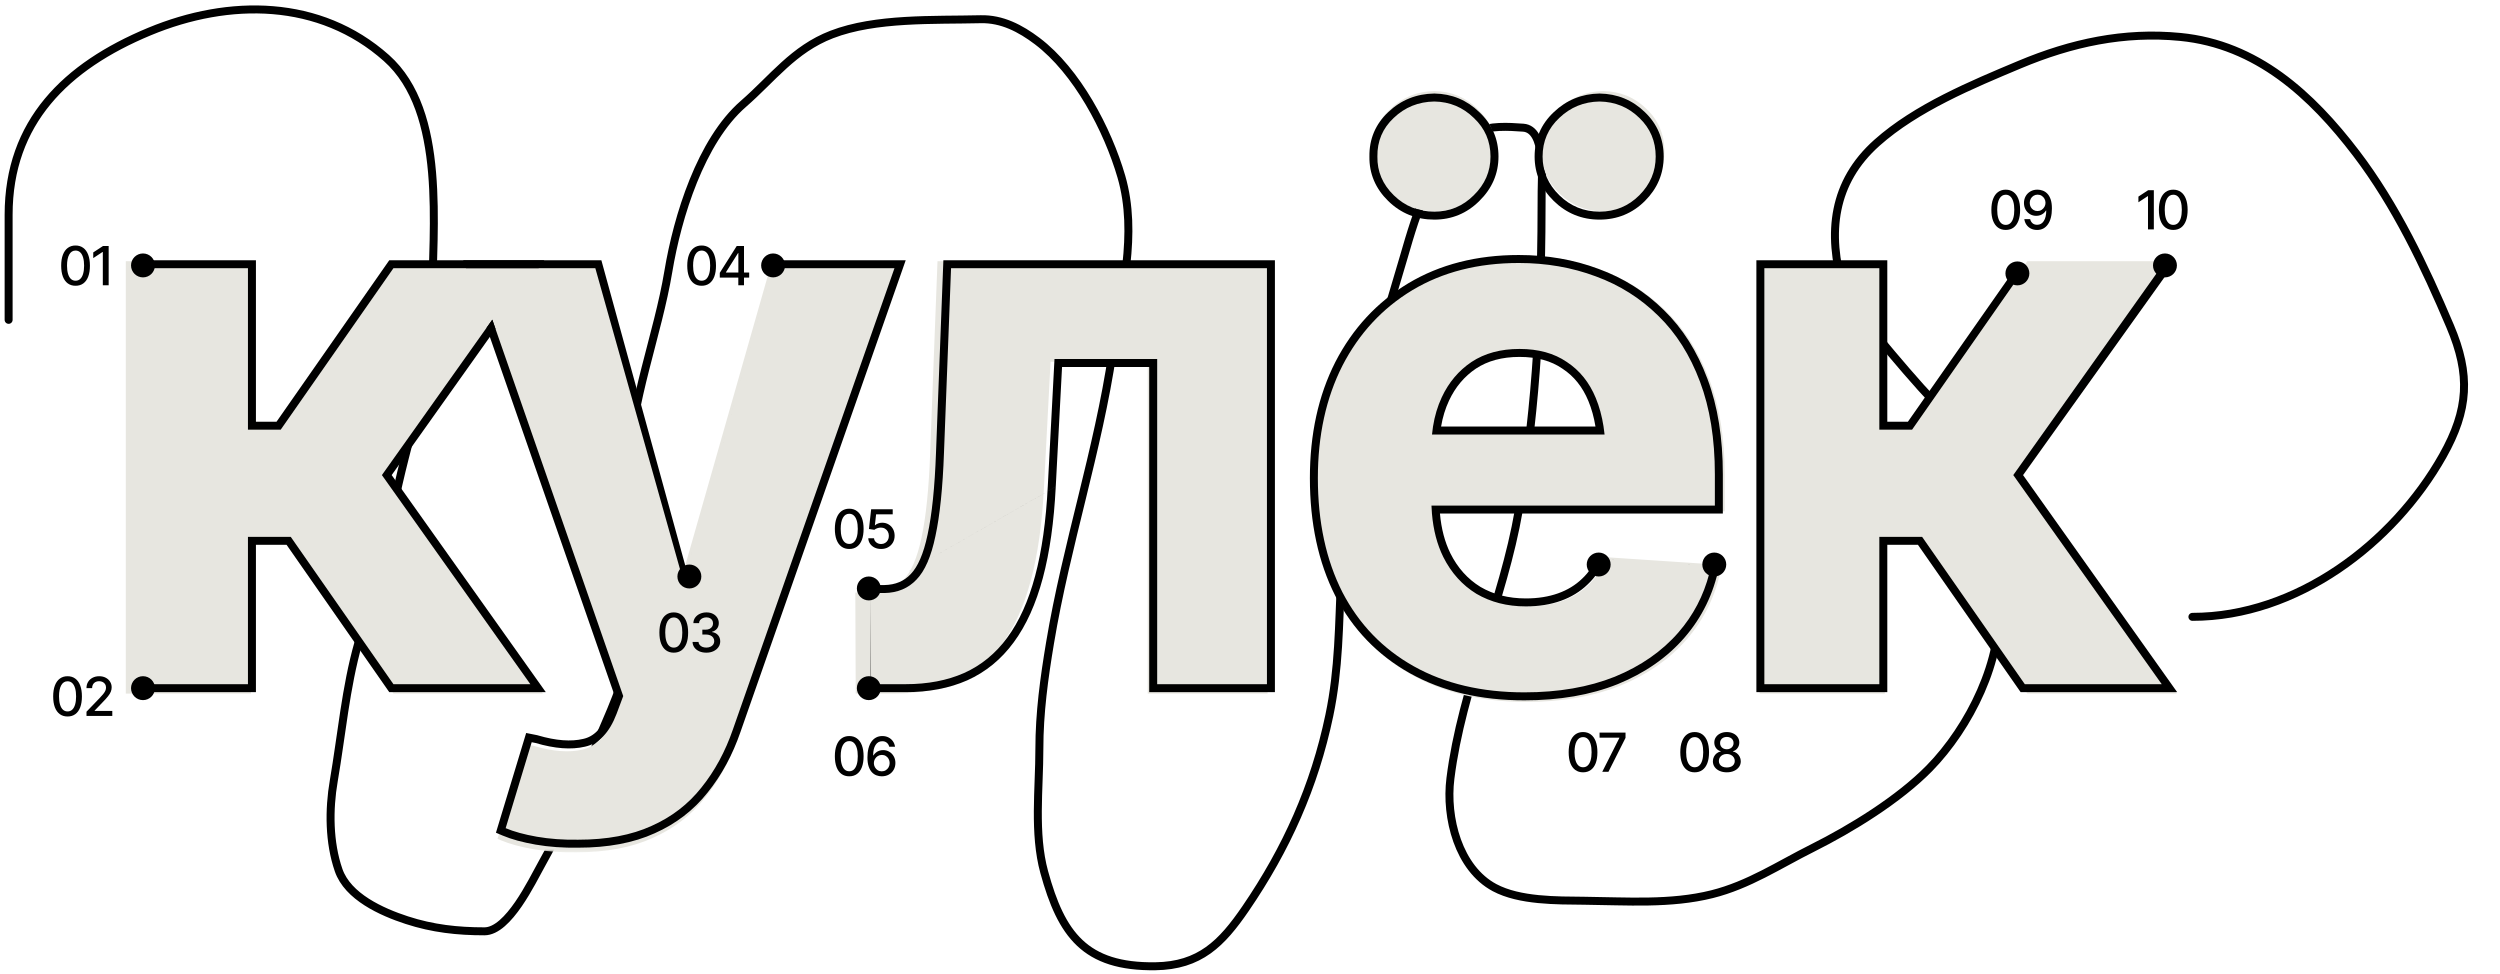 <svg width="290" height="113" viewBox="0 0 290 113" fill="none" xmlns="http://www.w3.org/2000/svg">
<path d="M1 37.103C1 33.041 1 28.978 1 24.916C1 14.156 7.654 7.685 17.325 3.665C26.58 -0.182 37.094 -0.139 44.824 6.733C51.852 12.98 50.144 26.46 50.144 35.077C50.144 43.58 47.117 50.987 45.584 59.227C44.611 64.461 43.02 69.512 41.559 74.623C40.11 79.695 39.614 85.367 38.717 90.582C38.14 93.934 38.169 97.733 39.279 100.94C40.345 104.019 44.255 105.781 47.189 106.738C50.203 107.721 53.071 108.033 56.196 108.033C58.988 108.033 61.741 102.169 62.754 100.377C65.246 95.967 67.246 91.228 69.115 86.529C70.549 82.925 72.633 79.019 72.915 75.073C73.409 68.159 72.723 61.145 72.943 54.217C73.186 46.579 76.294 38.896 77.531 31.474C78.586 25.143 81.291 16.346 86.228 12.053C89.633 9.092 92.041 5.714 96.474 4.003C101.573 2.034 108.364 2.364 113.756 2.229C116.224 2.168 118.37 3.294 120.314 4.763C124.924 8.246 128.491 15.021 130.081 20.497C132.007 27.133 130.037 34.238 129.068 40.819C127.38 52.27 123.692 63.249 121.806 74.567C121.12 78.678 120.567 82.685 120.567 86.867C120.567 91.48 119.902 96.692 121.13 101.165C123.11 108.378 125.848 112.2 134.021 112.086C139.178 112.015 141.719 109.441 144.492 105.387C149.233 98.458 152.471 91.235 154.203 82.982C155.332 77.6 155.318 72.422 155.554 66.995C155.783 61.712 156.743 56.516 157.439 51.289C158.414 43.977 160.822 36.76 162.872 29.701C164.271 24.881 166.312 17.707 171.231 15.318C172.815 14.548 174.963 14.688 176.692 14.811C179.33 14.999 178.831 20.593 178.831 22.186C178.831 34.792 178.332 46.688 176.185 59.17C174.375 69.695 169.565 79.761 168.248 90.301C167.677 94.865 169.19 100.737 173.371 102.967C176.274 104.515 180.558 104.454 183.785 104.487C188.704 104.536 193.785 104.928 198.59 103.727C202.869 102.657 206.333 100.333 210.243 98.379C214.778 96.111 220.268 92.729 223.809 89.118C228.447 84.39 232.419 76.459 231.803 69.754C231.117 62.284 229.903 52.48 224.569 46.842C222.226 44.364 220.025 41.749 217.842 39.13C216.44 37.447 214.454 35.609 213.817 33.444C211.928 27.02 212.611 21.113 217.73 16.556C222.288 12.498 228.72 9.824 234.28 7.493C240.279 4.977 246.379 3.647 252.913 4.284C261.785 5.15 268.132 10.99 273.32 17.795C277.898 23.801 281.274 30.91 284.212 37.835C286.6 43.462 286.372 47.527 283.368 52.865C277.628 63.063 266.391 71.555 254.32 71.555" stroke="black" stroke-width="0.925" stroke-linecap="round"/>
<mask id="path-2-outside-1_758_14223" maskUnits="userSpaceOnUse" x="14.04" y="10" width="239" height="89" fill="black">
<rect fill="white" x="14.04" y="10" width="239" height="89"/>
<path d="M15.048 80V30.754H28.659V49.871H32.535L45.882 30.754H61.916L44.516 55.245L62.092 80H45.882L33.724 62.557H28.659V80H15.048ZM66.856 98.412C65.123 98.442 63.494 98.324 61.967 98.06C60.469 97.796 59.236 97.458 58.267 97.047L61.35 86.872L61.79 86.96C64.081 87.635 66.034 87.782 67.649 87.4C69.293 87.048 70.541 85.756 71.393 83.524L72.186 81.409L54.566 30.754H68.882L79.057 66.918H79.586L89.893 30.754H104.297L85.18 85.33C84.27 87.973 83.022 90.278 81.436 92.246C79.88 94.213 77.912 95.725 75.534 96.782C73.155 97.869 70.262 98.412 66.856 98.412ZM99.718 80L99.674 69.208H101.304C102.86 69.179 104.123 68.65 105.092 67.622C106.09 66.595 106.839 64.877 107.338 62.469C107.867 60.031 108.204 56.742 108.351 52.602L109.188 30.754H146.585V80H133.591V41.502H121.434L120.641 56.566C120.435 60.677 119.936 64.216 119.143 67.182C118.35 70.148 117.249 72.585 115.839 74.494C114.459 76.373 112.756 77.768 110.73 78.678C108.733 79.559 106.428 80 103.814 80H99.718ZM177.067 80.969C172.016 80.969 167.655 79.941 163.984 77.886C160.314 75.83 157.495 72.908 155.527 69.12C153.589 65.302 152.62 60.795 152.62 55.597C152.62 50.546 153.589 46.112 155.527 42.295C157.495 38.477 160.255 35.496 163.808 33.353C167.391 31.209 171.59 30.137 176.406 30.137C179.666 30.137 182.705 30.666 185.524 31.723C188.343 32.751 190.81 34.307 192.924 36.392C195.039 38.448 196.683 41.047 197.858 44.189C199.032 47.301 199.62 50.957 199.62 55.157V58.857H158.038V50.444H193.012L186.669 52.646C186.669 50.15 186.288 47.977 185.524 46.127C184.761 44.277 183.615 42.852 182.088 41.854C180.591 40.826 178.726 40.312 176.494 40.312C174.262 40.312 172.368 40.826 170.812 41.854C169.285 42.882 168.11 44.277 167.288 46.039C166.466 47.801 166.055 49.827 166.055 52.117V58.064C166.055 60.736 166.525 63.027 167.464 64.935C168.404 66.815 169.711 68.268 171.385 69.296C173.088 70.295 175.041 70.794 177.243 70.794C178.77 70.794 180.15 70.574 181.384 70.133C182.617 69.693 183.674 69.047 184.555 68.195C185.465 67.343 186.141 66.316 186.581 65.112L199.179 65.949C198.562 68.973 197.27 71.616 195.303 73.877C193.365 76.109 190.854 77.856 187.771 79.119C184.687 80.352 181.119 80.969 177.067 80.969ZM166.407 24.058C164.528 24.058 162.927 23.413 161.606 22.12C160.284 20.828 159.638 19.301 159.668 17.539C159.638 15.719 160.284 14.192 161.606 12.958C162.927 11.696 164.528 11.05 166.407 11.02C168.228 11.05 169.784 11.696 171.076 12.958C172.398 14.192 173.058 15.719 173.058 17.539C173.058 19.301 172.398 20.828 171.076 22.12C169.784 23.413 168.228 24.058 166.407 24.058ZM185.965 24.058C184.115 24.058 182.529 23.413 181.207 22.12C179.886 20.828 179.225 19.301 179.225 17.539C179.225 15.719 179.886 14.192 181.207 12.958C182.529 11.696 184.115 11.05 185.965 11.02C187.815 11.05 189.386 11.696 190.678 12.958C191.97 14.192 192.616 15.719 192.616 17.539C192.616 19.301 191.97 20.828 190.678 22.12C189.386 23.413 187.815 24.058 185.965 24.058ZM204.576 80V30.754H218.187V49.871H222.063L235.41 30.754H251.443L234.044 55.245L251.62 80H235.41L223.252 62.557H218.187V80H204.576Z"/>
</mask>
<path d="M15.048 80V30.754H28.659V49.871H32.535L45.882 30.754H61.916L44.516 55.245L62.092 80H45.882L33.724 62.557H28.659V80H15.048ZM66.856 98.412C65.123 98.442 63.494 98.324 61.967 98.06C60.469 97.796 59.236 97.458 58.267 97.047L61.35 86.872L61.79 86.96C64.081 87.635 66.034 87.782 67.649 87.4C69.293 87.048 70.541 85.756 71.393 83.524L72.186 81.409L54.566 30.754H68.882L79.057 66.918H79.586L89.893 30.754H104.297L85.18 85.33C84.27 87.973 83.022 90.278 81.436 92.246C79.88 94.213 77.912 95.725 75.534 96.782C73.155 97.869 70.262 98.412 66.856 98.412ZM99.718 80L99.674 69.208H101.304C102.86 69.179 104.123 68.65 105.092 67.622C106.09 66.595 106.839 64.877 107.338 62.469C107.867 60.031 108.204 56.742 108.351 52.602L109.188 30.754H146.585V80H133.591V41.502H121.434L120.641 56.566C120.435 60.677 119.936 64.216 119.143 67.182C118.35 70.148 117.249 72.585 115.839 74.494C114.459 76.373 112.756 77.768 110.73 78.678C108.733 79.559 106.428 80 103.814 80H99.718ZM177.067 80.969C172.016 80.969 167.655 79.941 163.984 77.886C160.314 75.83 157.495 72.908 155.527 69.12C153.589 65.302 152.62 60.795 152.62 55.597C152.62 50.546 153.589 46.112 155.527 42.295C157.495 38.477 160.255 35.496 163.808 33.353C167.391 31.209 171.59 30.137 176.406 30.137C179.666 30.137 182.705 30.666 185.524 31.723C188.343 32.751 190.81 34.307 192.924 36.392C195.039 38.448 196.683 41.047 197.858 44.189C199.032 47.301 199.62 50.957 199.62 55.157V58.857H158.038V50.444H193.012L186.669 52.646C186.669 50.15 186.288 47.977 185.524 46.127C184.761 44.277 183.615 42.852 182.088 41.854C180.591 40.826 178.726 40.312 176.494 40.312C174.262 40.312 172.368 40.826 170.812 41.854C169.285 42.882 168.11 44.277 167.288 46.039C166.466 47.801 166.055 49.827 166.055 52.117V58.064C166.055 60.736 166.525 63.027 167.464 64.935C168.404 66.815 169.711 68.268 171.385 69.296C173.088 70.295 175.041 70.794 177.243 70.794C178.77 70.794 180.15 70.574 181.384 70.133C182.617 69.693 183.674 69.047 184.555 68.195C185.465 67.343 186.141 66.316 186.581 65.112L199.179 65.949C198.562 68.973 197.27 71.616 195.303 73.877C193.365 76.109 190.854 77.856 187.771 79.119C184.687 80.352 181.119 80.969 177.067 80.969ZM166.407 24.058C164.528 24.058 162.927 23.413 161.606 22.12C160.284 20.828 159.638 19.301 159.668 17.539C159.638 15.719 160.284 14.192 161.606 12.958C162.927 11.696 164.528 11.05 166.407 11.02C168.228 11.05 169.784 11.696 171.076 12.958C172.398 14.192 173.058 15.719 173.058 17.539C173.058 19.301 172.398 20.828 171.076 22.12C169.784 23.413 168.228 24.058 166.407 24.058ZM185.965 24.058C184.115 24.058 182.529 23.413 181.207 22.12C179.886 20.828 179.225 19.301 179.225 17.539C179.225 15.719 179.886 14.192 181.207 12.958C182.529 11.696 184.115 11.05 185.965 11.02C187.815 11.05 189.386 11.696 190.678 12.958C191.97 14.192 192.616 15.719 192.616 17.539C192.616 19.301 191.97 20.828 190.678 22.12C189.386 23.413 187.815 24.058 185.965 24.058ZM204.576 80V30.754H218.187V49.871H222.063L235.41 30.754H251.443L234.044 55.245L251.62 80H235.41L223.252 62.557H218.187V80H204.576Z" fill="#E7E6E0"/>
<path d="M15.048 80H14.592V80.456H15.048V80ZM15.048 30.754V30.298H14.592V30.754H15.048ZM28.659 30.754H29.115V30.298H28.659V30.754ZM28.659 49.871H28.203V50.327H28.659V49.871ZM32.535 49.871V50.327H32.773L32.909 50.132L32.535 49.871ZM45.882 30.754V30.298H45.644L45.508 30.493L45.882 30.754ZM61.916 30.754L62.287 31.018L62.798 30.298H61.916V30.754ZM44.516 55.245L44.145 54.981L43.957 55.245L44.145 55.509L44.516 55.245ZM62.092 80V80.456H62.974L62.463 79.736L62.092 80ZM45.882 80L45.508 80.261L45.644 80.456H45.882V80ZM33.724 62.557L34.098 62.296L33.962 62.101H33.724V62.557ZM28.659 62.557V62.101H28.203V62.557H28.659ZM28.659 80V80.456H29.115V80H28.659ZM15.504 80V30.754H14.592V80H15.504ZM15.048 31.21H28.659V30.298H15.048V31.21ZM28.203 30.754V49.871H29.115V30.754H28.203ZM28.659 50.327H32.535V49.415H28.659V50.327ZM32.909 50.132L46.256 31.015L45.508 30.493L32.161 49.61L32.909 50.132ZM45.882 31.21H61.916V30.298H45.882V31.21ZM61.544 30.49L44.145 54.981L44.888 55.509L62.287 31.018L61.544 30.49ZM44.145 55.509L61.72 80.264L62.463 79.736L44.888 54.981L44.145 55.509ZM62.092 79.544H45.882V80.456H62.092V79.544ZM46.256 79.739L34.098 62.296L33.35 62.818L45.508 80.261L46.256 79.739ZM33.724 62.101H28.659V63.013H33.724V62.101ZM28.203 62.557V80H29.115V62.557H28.203ZM28.659 79.544H15.048V80.456H28.659V79.544ZM66.856 98.412V97.956L66.848 97.957L66.856 98.412ZM61.967 98.06L61.887 98.509L61.889 98.509L61.967 98.06ZM58.267 97.047L57.83 96.915L57.712 97.306L58.089 97.466L58.267 97.047ZM61.35 86.872L61.439 86.425L61.034 86.344L60.914 86.739L61.35 86.872ZM61.79 86.96L61.919 86.522L61.9 86.517L61.88 86.513L61.79 86.96ZM67.649 87.4L67.553 86.954L67.544 86.957L67.649 87.4ZM71.393 83.524L71.819 83.686L71.82 83.684L71.393 83.524ZM72.186 81.409L72.613 81.57L72.67 81.415L72.616 81.26L72.186 81.409ZM54.566 30.754V30.298H53.925L54.136 30.904L54.566 30.754ZM68.882 30.754L69.321 30.63L69.227 30.298H68.882V30.754ZM79.057 66.918L78.618 67.041L78.712 67.373H79.057V66.918ZM79.586 66.918V67.373H79.93L80.024 67.043L79.586 66.918ZM89.893 30.754V30.298H89.549L89.455 30.629L89.893 30.754ZM104.297 30.754L104.727 30.905L104.94 30.298H104.297V30.754ZM85.18 85.33L84.75 85.179L84.749 85.181L85.18 85.33ZM81.436 92.246L81.081 91.959L81.079 91.963L81.436 92.246ZM75.534 96.782L75.348 96.366L75.344 96.368L75.534 96.782ZM66.848 97.957C65.141 97.985 63.54 97.87 62.044 97.611L61.889 98.509C63.447 98.779 65.106 98.898 66.864 98.868L66.848 97.957ZM62.046 97.611C60.569 97.35 59.371 97.02 58.444 96.627L58.089 97.466C59.1 97.895 60.369 98.241 61.887 98.509L62.046 97.611ZM58.703 97.179L61.786 87.004L60.914 86.739L57.83 96.915L58.703 97.179ZM61.261 87.319L61.701 87.407L61.88 86.513L61.439 86.425L61.261 87.319ZM61.661 87.397C63.997 88.085 66.035 88.25 67.754 87.844L67.544 86.957C66.033 87.314 64.165 87.185 61.919 86.522L61.661 87.397ZM67.744 87.846C69.598 87.449 70.937 85.996 71.819 83.686L70.967 83.361C70.145 85.515 68.989 86.647 67.553 86.954L67.744 87.846ZM71.82 83.684L72.613 81.57L71.759 81.249L70.966 83.364L71.82 83.684ZM72.616 81.26L54.997 30.604L54.136 30.904L71.755 81.559L72.616 81.26ZM54.566 31.21H68.882V30.298H54.566V31.21ZM68.443 30.877L78.618 67.041L79.496 66.794L69.321 30.63L68.443 30.877ZM79.057 67.373H79.586V66.462H79.057V67.373ZM80.024 67.043L90.332 30.879L89.455 30.629L79.147 66.793L80.024 67.043ZM89.893 31.21H104.297V30.298H89.893V31.21ZM103.867 30.603L84.75 85.179L85.61 85.481L104.727 30.905L103.867 30.603ZM84.749 85.181C83.854 87.78 82.63 90.037 81.081 91.959L81.791 92.531C83.413 90.519 84.685 88.166 85.611 85.478L84.749 85.181ZM81.079 91.963C79.57 93.87 77.662 95.338 75.348 96.366L75.719 97.199C78.162 96.113 80.189 94.556 81.793 92.528L81.079 91.963ZM75.344 96.368C73.04 97.42 70.216 97.956 66.856 97.956V98.868C70.309 98.868 73.27 98.318 75.723 97.197L75.344 96.368ZM99.718 80L99.262 80.002L99.264 80.456H99.718V80ZM99.674 69.208V68.752H99.216L99.218 69.21L99.674 69.208ZM101.304 69.208V69.664L101.312 69.664L101.304 69.208ZM105.092 67.622L104.765 67.305L104.76 67.31L105.092 67.622ZM107.338 62.469L106.893 62.372L106.892 62.376L107.338 62.469ZM108.351 52.602L107.896 52.584L107.896 52.586L108.351 52.602ZM109.188 30.754V30.298H108.749L108.733 30.736L109.188 30.754ZM146.585 30.754H147.041V30.298H146.585V30.754ZM146.585 80V80.456H147.041V80H146.585ZM133.591 80H133.135V80.456H133.591V80ZM133.591 41.502H134.047V41.046H133.591V41.502ZM121.434 41.502V41.046H121.001L120.978 41.478L121.434 41.502ZM120.641 56.566L120.186 56.542L120.186 56.544L120.641 56.566ZM115.839 74.494L115.473 74.223L115.472 74.224L115.839 74.494ZM110.73 78.678L110.914 79.096L110.917 79.094L110.73 78.678ZM100.174 79.998L100.13 69.206L99.218 69.21L99.262 80.002L100.174 79.998ZM99.674 69.664H101.304V68.752H99.674V69.664ZM101.312 69.664C102.977 69.632 104.361 69.062 105.423 67.935L104.76 67.31C103.884 68.239 102.743 68.725 101.295 68.752L101.312 69.664ZM105.419 67.94C106.507 66.82 107.279 65 107.784 62.561L106.892 62.376C106.399 64.753 105.673 66.369 104.765 67.305L105.419 67.94ZM107.784 62.565C108.32 60.09 108.66 56.77 108.807 52.618L107.896 52.586C107.749 56.714 107.413 59.973 106.893 62.372L107.784 62.565ZM108.807 52.619L109.644 30.771L108.733 30.736L107.896 52.584L108.807 52.619ZM109.188 31.21H146.585V30.298H109.188V31.21ZM146.129 30.754V80H147.041V30.754H146.129ZM146.585 79.544H133.591V80.456H146.585V79.544ZM134.047 80V41.502H133.135V80H134.047ZM133.591 41.046H121.434V41.958H133.591V41.046ZM120.978 41.478L120.186 56.542L121.096 56.59L121.889 41.526L120.978 41.478ZM120.186 56.544C119.981 60.633 119.485 64.138 118.703 67.064L119.583 67.3C120.387 64.294 120.889 60.722 121.096 56.589L120.186 56.544ZM118.703 67.064C117.921 69.99 116.84 72.372 115.473 74.223L116.206 74.765C117.658 72.799 118.78 70.305 119.583 67.3L118.703 67.064ZM115.472 74.224C114.136 76.043 112.494 77.386 110.543 78.263L110.917 79.094C113.018 78.15 114.783 76.703 116.207 74.764L115.472 74.224ZM110.546 78.261C108.617 79.112 106.377 79.544 103.814 79.544V80.456C106.479 80.456 108.849 80.007 110.914 79.096L110.546 78.261ZM103.814 79.544H99.718V80.456H103.814V79.544ZM155.527 69.12L155.121 69.326L155.123 69.33L155.527 69.12ZM155.527 42.295L155.122 42.086L155.121 42.088L155.527 42.295ZM163.808 33.353L163.574 32.962L163.573 32.962L163.808 33.353ZM185.524 31.723L185.364 32.15L185.368 32.151L185.524 31.723ZM192.924 36.392L192.604 36.717L192.606 36.719L192.924 36.392ZM197.858 44.189L197.431 44.348L197.431 44.35L197.858 44.189ZM199.62 58.857V59.313H200.075V58.857H199.62ZM158.038 58.857H157.582V59.313H158.038V58.857ZM158.038 50.444V49.988H157.582V50.444H158.038ZM193.012 50.444L193.162 50.874L193.012 49.988V50.444ZM186.669 52.646H186.214V53.287L186.819 53.077L186.669 52.646ZM182.088 41.854L181.83 42.23L181.839 42.236L182.088 41.854ZM170.812 41.854L170.561 41.474L170.557 41.476L170.812 41.854ZM167.464 64.935L167.055 65.137L167.057 65.139L167.464 64.935ZM171.385 69.296L171.146 69.685L171.154 69.689L171.385 69.296ZM184.555 68.195L184.244 67.862L184.238 67.867L184.555 68.195ZM186.581 65.112L186.611 64.657L186.271 64.634L186.153 64.955L186.581 65.112ZM199.179 65.949L199.626 66.04L199.73 65.528L199.209 65.494L199.179 65.949ZM195.303 73.877L194.959 73.578L194.959 73.578L195.303 73.877ZM187.771 79.119L187.94 79.542L187.943 79.541L187.771 79.119ZM159.668 17.539L160.123 17.547L160.124 17.54L160.123 17.532L159.668 17.539ZM161.606 12.958L161.917 13.292L161.921 13.288L161.606 12.958ZM166.407 11.02L166.414 10.564L166.407 10.564L166.4 10.564L166.407 11.02ZM171.076 12.958L170.758 13.284L170.765 13.292L171.076 12.958ZM171.076 22.12L170.758 21.794L170.754 21.798L171.076 22.12ZM181.207 12.958L181.518 13.292L181.522 13.288L181.207 12.958ZM185.965 11.02L185.972 10.564L185.965 10.564L185.957 10.564L185.965 11.02ZM190.678 12.958L190.359 13.284L190.363 13.288L190.678 12.958ZM177.067 80.513C172.078 80.513 167.797 79.499 164.207 77.488L163.762 78.283C167.513 80.384 171.954 81.425 177.067 81.425V80.513ZM164.207 77.488C160.615 75.477 157.859 72.62 155.932 68.91L155.123 69.33C157.13 73.196 160.012 76.184 163.762 78.283L164.207 77.488ZM155.934 68.914C154.034 65.172 153.076 60.738 153.076 55.597H152.164C152.164 60.852 153.144 65.433 155.121 69.326L155.934 68.914ZM153.076 55.597C153.076 50.605 154.033 46.244 155.934 42.501L155.121 42.088C153.145 45.98 152.164 50.487 152.164 55.597H153.076ZM155.932 42.503C157.863 38.758 160.565 35.842 164.044 33.743L163.573 32.962C159.945 35.151 157.127 38.196 155.122 42.086L155.932 42.503ZM164.042 33.744C167.544 31.649 171.66 30.593 176.406 30.593V29.681C171.521 29.681 167.238 30.769 163.574 32.962L164.042 33.744ZM176.406 30.593C179.616 30.593 182.6 31.113 185.364 32.15L185.684 31.296C182.81 30.218 179.716 29.681 176.406 29.681V30.593ZM185.368 32.151C188.126 33.157 190.537 34.678 192.604 36.717L193.244 36.068C191.083 33.936 188.56 32.345 185.68 31.295L185.368 32.151ZM192.606 36.719C194.666 38.721 196.276 41.261 197.431 44.348L198.285 44.029C197.09 40.833 195.411 38.174 193.242 36.065L192.606 36.719ZM197.431 44.35C198.582 47.399 199.164 50.999 199.164 55.157H200.075C200.075 50.916 199.482 47.203 198.284 44.028L197.431 44.35ZM199.164 55.157V58.857H200.075V55.157H199.164ZM199.62 58.401H158.038V59.313H199.62V58.401ZM158.494 58.857V50.444H157.582V58.857H158.494ZM158.038 50.899H193.012V49.988H158.038V50.899ZM192.863 50.013L186.52 52.215L186.819 53.077L193.162 50.874L192.863 50.013ZM187.125 52.646C187.125 50.105 186.737 47.87 185.945 45.953L185.103 46.301C185.839 48.084 186.214 50.195 186.214 52.646H187.125ZM185.945 45.953C185.15 44.026 183.949 42.526 182.338 41.473L181.839 42.236C183.281 43.179 184.371 44.527 185.103 46.301L185.945 45.953ZM182.346 41.478C180.757 40.388 178.797 39.857 176.494 39.857V40.768C178.655 40.768 180.424 41.265 181.83 42.23L182.346 41.478ZM176.494 39.857C174.191 39.857 172.205 40.388 170.561 41.474L171.063 42.234C172.531 41.265 174.334 40.768 176.494 40.768V39.857ZM170.557 41.476C168.958 42.553 167.73 44.013 166.875 45.846L167.701 46.231C168.49 44.54 169.612 43.211 171.066 42.232L170.557 41.476ZM166.875 45.846C166.02 47.678 165.599 49.772 165.599 52.117H166.51C166.51 49.882 166.912 47.923 167.701 46.231L166.875 45.846ZM165.599 52.117V58.064H166.51V52.117H165.599ZM165.599 58.064C165.599 60.789 166.078 63.151 167.055 65.137L167.873 64.734C166.971 62.902 166.51 60.684 166.51 58.064H165.599ZM167.057 65.139C168.032 67.089 169.395 68.609 171.146 69.685L171.623 68.908C170.027 67.928 168.776 66.54 167.872 64.732L167.057 65.139ZM171.154 69.689C172.935 70.734 174.969 71.25 177.243 71.25V70.338C175.112 70.338 173.241 69.856 171.615 68.903L171.154 69.689ZM177.243 71.25C178.814 71.25 180.247 71.023 181.537 70.562L181.23 69.704C180.053 70.124 178.726 70.338 177.243 70.338V71.25ZM181.537 70.562C182.827 70.102 183.941 69.422 184.872 68.523L184.238 67.867C183.407 68.671 182.407 69.284 181.23 69.704L181.537 70.562ZM184.866 68.528C185.83 67.626 186.545 66.537 187.009 65.268L186.153 64.955C185.737 66.094 185.1 67.061 184.244 67.862L184.866 68.528ZM186.551 65.567L199.149 66.403L199.209 65.494L186.611 64.657L186.551 65.567ZM198.732 65.858C198.131 68.808 196.873 71.378 194.959 73.578L195.647 74.177C197.667 71.854 198.994 69.139 199.626 66.04L198.732 65.858ZM194.959 73.578C193.073 75.75 190.624 77.458 187.598 78.697L187.943 79.541C191.084 78.255 193.656 76.468 195.647 74.176L194.959 73.578ZM187.601 78.696C184.582 79.903 181.074 80.513 177.067 80.513V81.425C181.165 81.425 184.792 80.801 187.94 79.542L187.601 78.696ZM166.407 23.603C164.645 23.603 163.159 23.002 161.924 21.794L161.287 22.446C162.695 23.823 164.411 24.514 166.407 24.514V23.603ZM161.924 21.794C160.688 20.585 160.096 19.177 160.123 17.547L159.212 17.532C159.18 19.426 159.881 21.071 161.287 22.446L161.924 21.794ZM160.123 17.532C160.096 15.839 160.69 14.436 161.917 13.292L161.295 12.625C159.878 13.947 159.18 15.598 159.212 17.547L160.123 17.532ZM161.921 13.288C163.157 12.107 164.646 11.504 166.414 11.476L166.4 10.564C164.409 10.595 162.698 11.284 161.291 12.629L161.921 13.288ZM166.4 11.476C168.105 11.504 169.55 12.104 170.758 13.284L171.395 12.632C170.019 11.287 168.351 10.596 166.414 10.564L166.4 11.476ZM170.765 13.292C171.994 14.438 172.603 15.844 172.603 17.539H173.514C173.514 15.593 172.802 13.945 171.387 12.625L170.765 13.292ZM172.603 17.539C172.603 19.172 171.996 20.584 170.758 21.794L171.395 22.446C172.799 21.073 173.514 19.43 173.514 17.539H172.603ZM170.754 21.798C169.547 23.005 168.106 23.603 166.407 23.603V24.514C168.349 24.514 170.021 23.82 171.399 22.443L170.754 21.798ZM185.965 23.603C184.234 23.603 182.762 23.003 181.526 21.794L180.889 22.446C182.295 23.822 183.996 24.514 185.965 24.514V23.603ZM181.526 21.794C180.287 20.584 179.681 19.172 179.681 17.539H178.769C178.769 19.43 179.484 21.073 180.889 22.446L181.526 21.794ZM179.681 17.539C179.681 15.844 180.29 14.438 181.518 13.292L180.896 12.625C179.482 13.945 178.769 15.593 178.769 17.539H179.681ZM181.522 13.288C182.76 12.106 184.235 11.504 185.972 11.476L185.957 10.564C183.994 10.596 182.298 11.286 180.892 12.629L181.522 13.288ZM185.957 11.476C187.694 11.504 189.153 12.105 190.359 13.284L190.996 12.632C189.619 11.286 187.935 10.596 185.972 10.564L185.957 11.476ZM190.363 13.288C191.563 14.434 192.16 15.841 192.16 17.539H193.072C193.072 15.597 192.377 13.95 190.992 12.629L190.363 13.288ZM192.16 17.539C192.16 19.175 191.566 20.588 190.355 21.798L191 22.443C192.374 21.069 193.072 19.427 193.072 17.539H192.16ZM190.355 21.798C189.15 23.003 187.695 23.603 185.965 23.603V24.514C187.934 24.514 189.621 23.822 191 22.443L190.355 21.798ZM204.576 80H204.12V80.456H204.576V80ZM204.576 30.754V30.298H204.12V30.754H204.576ZM218.187 30.754H218.643V30.298H218.187V30.754ZM218.187 49.871H217.731V50.327H218.187V49.871ZM222.063 49.871V50.327H222.301L222.437 50.132L222.063 49.871ZM235.41 30.754V30.298H235.172L235.036 30.493L235.41 30.754ZM251.443 30.754L251.815 31.018L252.326 30.298H251.443V30.754ZM234.044 55.245L233.673 54.981L233.485 55.245L233.673 55.509L234.044 55.245ZM251.62 80V80.456H252.502L251.991 79.736L251.62 80ZM235.41 80L235.036 80.261L235.172 80.456H235.41V80ZM223.252 62.557L223.626 62.296L223.49 62.101H223.252V62.557ZM218.187 62.557V62.101H217.731V62.557H218.187ZM218.187 80V80.456H218.643V80H218.187ZM205.032 80V30.754H204.12V80H205.032ZM204.576 31.21H218.187V30.298H204.576V31.21ZM217.731 30.754V49.871H218.643V30.754H217.731ZM218.187 50.327H222.063V49.415H218.187V50.327ZM222.437 50.132L235.784 31.015L235.036 30.493L221.689 49.61L222.437 50.132ZM235.41 31.21H251.443V30.298H235.41V31.21ZM251.072 30.49L233.673 54.981L234.416 55.509L251.815 31.018L251.072 30.49ZM233.673 55.509L251.248 80.264L251.991 79.736L234.416 54.981L233.673 55.509ZM251.62 79.544H235.41V80.456H251.62V79.544ZM235.784 79.739L223.626 62.296L222.878 62.818L235.036 80.261L235.784 79.739ZM223.252 62.101H218.187V63.013H223.252V62.101ZM217.731 62.557V80H218.643V62.557H217.731ZM218.187 79.544H204.576V80.456H218.187V79.544Z" fill="#E7E6E0" mask="url(#path-2-outside-1_758_14223)"/>
<path fill-rule="evenodd" clip-rule="evenodd" d="M204.665 79.365H218.002V62.274H222.965L234.877 79.365H250.76L233.539 55.109L250.588 31.112H234.877L221.8 49.844H218.002V31.112H204.665V79.365ZM218.927 48.919V30.187H203.74V80.29H218.927V63.199H222.482L234.394 80.29H252.552L234.674 55.109L251.827 31.112H233.785L221.317 48.919H218.927Z" fill="black"/>
<path fill-rule="evenodd" clip-rule="evenodd" d="M154.898 69.126L154.896 69.122C152.918 65.227 151.947 60.661 151.947 55.453C151.947 50.385 152.92 45.892 154.896 42L154.898 41.995C156.902 38.108 159.723 35.057 163.357 32.865L163.36 32.863C167.035 30.665 171.319 29.581 176.179 29.581C179.473 29.581 182.561 30.116 185.434 31.193C188.317 32.245 190.845 33.839 193.011 35.974C195.192 38.096 196.872 40.763 198.064 43.951C199.263 47.128 199.849 50.825 199.849 55.022V59.572H167.034C167.191 61.346 167.601 62.881 168.246 64.192C169.093 65.886 170.257 67.173 171.734 68.082C173.244 68.965 174.989 69.418 176.999 69.418C178.406 69.418 179.651 69.215 180.744 68.825C181.838 68.434 182.758 67.868 183.52 67.132L183.526 67.126L183.531 67.121C184.314 66.389 184.896 65.505 185.28 64.458L185.169 64.743L199.399 65.654V65.781C198.764 68.896 197.428 71.632 195.393 73.971C193.387 76.281 190.802 78.072 187.664 79.357L187.661 79.358L187.657 79.36C184.506 80.62 180.889 81.239 176.826 81.239C171.75 81.239 167.315 80.205 163.555 78.1C159.799 75.996 156.909 72.999 154.9 69.13L154.898 69.126ZM167.417 64.603C166.702 63.151 166.265 61.475 166.105 59.572C166.08 59.27 166.061 58.961 166.05 58.647H198.924V55.022C198.924 50.907 198.348 47.325 197.198 44.275C196.047 41.196 194.435 38.65 192.364 36.635C190.292 34.593 187.875 33.068 185.113 32.06C182.35 31.025 179.372 30.507 176.179 30.507C171.46 30.507 167.345 31.557 163.835 33.657C160.353 35.758 157.649 38.678 155.721 42.419C153.822 46.159 152.872 50.504 152.872 55.453C152.872 60.546 153.822 64.963 155.721 68.703C157.649 72.415 160.411 75.278 164.007 77.292C167.604 79.306 171.877 80.313 176.826 80.313C180.797 80.313 184.293 79.709 187.314 78.501C190.335 77.263 192.795 75.551 194.694 73.365C196.421 71.38 197.617 69.094 198.282 66.509C198.359 66.209 198.429 65.904 198.492 65.596L186.135 64.805C185.703 65.984 185.055 66.963 184.163 67.797C183.3 68.631 182.264 69.264 181.056 69.696C179.847 70.128 178.495 70.343 176.999 70.343C174.841 70.343 172.927 69.854 171.258 68.876C169.618 67.869 168.338 66.445 167.417 64.603ZM186.13 50.404C186.098 50.089 186.058 49.781 186.012 49.478C185.827 48.28 185.527 47.178 185.113 46.174C184.365 44.361 183.242 42.966 181.746 41.987C180.279 40.98 178.452 40.477 176.265 40.477C174.078 40.477 172.222 40.98 170.697 41.987C169.201 42.994 168.05 44.361 167.244 46.087C166.761 47.124 166.422 48.255 166.229 49.478C166.181 49.781 166.142 50.089 166.112 50.404H186.13ZM167.166 49.478H185.075C184.899 48.4 184.625 47.417 184.257 46.527C183.573 44.869 182.565 43.628 181.24 42.762L181.231 42.756L181.223 42.75C179.941 41.871 178.308 41.402 176.265 41.402C174.225 41.402 172.556 41.87 171.21 42.757C169.863 43.665 168.821 44.897 168.083 46.479C167.658 47.39 167.35 48.388 167.166 49.478ZM166.381 10.85L166.396 10.85C168.411 10.883 170.16 11.606 171.595 13.005C173.074 14.389 173.824 16.128 173.824 18.163C173.824 20.15 173.067 21.88 171.606 23.31C170.168 24.746 168.41 25.476 166.381 25.476C164.303 25.476 162.501 24.751 161.03 23.313C159.567 21.883 158.823 20.151 158.852 18.163C158.823 16.128 159.56 14.386 161.041 13.002C162.509 11.601 164.301 10.882 166.367 10.85L166.381 10.85ZM161.677 13.674C160.382 14.883 159.749 16.379 159.778 18.163C159.749 19.889 160.382 21.386 161.677 22.651C162.972 23.918 164.54 24.551 166.381 24.551C168.165 24.551 169.69 23.918 170.956 22.651C172.251 21.386 172.898 19.889 172.898 18.163C172.898 16.379 172.251 14.883 170.956 13.674C169.69 12.437 168.165 11.804 166.381 11.775C164.54 11.804 162.972 12.437 161.677 13.674ZM185.544 10.85L185.559 10.85C187.6 10.883 189.366 11.604 190.805 13.009C192.255 14.395 192.987 16.133 192.987 18.163C192.987 20.145 192.249 21.873 190.817 23.306C189.375 24.748 187.599 25.476 185.544 25.476C183.49 25.476 181.704 24.748 180.236 23.313C178.773 21.883 178.016 20.152 178.016 18.163C178.016 16.126 178.767 14.386 180.248 13.001C181.713 11.603 183.489 10.883 185.53 10.85L185.544 10.85ZM190.162 13.674C188.896 12.437 187.357 11.804 185.544 11.775C183.732 11.804 182.178 12.437 180.883 13.674C179.588 14.883 178.941 16.379 178.941 18.163C178.941 19.889 179.588 21.386 180.883 22.651C182.178 23.918 183.732 24.551 185.544 24.551C187.357 24.551 188.896 23.918 190.162 22.651C191.428 21.386 192.061 19.889 192.061 18.163C192.061 16.379 191.428 14.883 190.162 13.674Z" fill="black"/>
<path fill-rule="evenodd" clip-rule="evenodd" d="M101.043 79.365H105.057C107.617 79.365 109.876 78.934 111.833 78.07C113.818 77.178 115.487 75.812 116.839 73.97C118.22 72.1 119.299 69.712 120.076 66.806C120.853 63.9 121.342 60.432 121.544 56.404L122.321 41.643H134.233V79.365H146.965V31.112H110.322L109.502 52.52C109.358 56.577 109.027 59.799 108.509 62.188C108.02 64.547 107.286 66.23 106.308 67.237C105.359 68.244 104.121 68.762 102.596 68.791H101L101.043 79.365ZM102.587 67.866H101L100.999 80.29H105.057C107.721 80.29 110.111 79.841 112.206 78.917L112.212 78.914C114.35 77.954 116.143 76.481 117.585 74.518C119.051 72.532 120.172 70.03 120.97 67.045C121.768 64.059 122.264 60.525 122.468 56.453M122.468 56.45L123.198 42.569H133.308V80.29H147.89V30.187H109.432L108.577 52.484L108.577 52.487C108.434 56.52 108.106 59.681 107.605 61.992L107.604 61.996L107.603 62C107.127 64.296 106.441 65.773 105.645 66.593L105.64 66.597L105.635 66.603C104.876 67.407 103.887 67.84 102.587 67.866" fill="black"/>
<path fill-rule="evenodd" clip-rule="evenodd" d="M56.449 38.007L71.311 80.735L70.653 82.488C70.653 82.489 70.652 82.49 70.652 82.491C69.878 84.517 68.842 85.457 67.655 85.711L67.646 85.713L67.636 85.716C66.264 86.04 64.524 85.932 62.37 85.297L62.331 85.285L61.035 85.026L57.529 96.595L58.294 96.92C59.33 97.359 60.612 97.706 62.12 97.972L62.123 97.973C63.681 98.242 65.334 98.361 67.08 98.331C70.507 98.331 73.476 97.784 75.955 96.653C78.414 95.559 80.461 93.988 82.081 91.941C83.707 89.923 84.978 87.569 85.901 84.891L85.901 84.889L105.063 30.187H89.645L89.636 31.144L79.65 66.18L69.758 30.187H53.729L54.051 31.112H69.058L79.027 66.547H79.545L89.645 31.112H103.758L85.027 84.588C84.135 87.177 82.912 89.436 81.358 91.364C79.833 93.292 77.905 94.773 75.575 95.809C73.244 96.874 70.41 97.406 67.072 97.406C65.374 97.435 63.778 97.32 62.281 97.061C60.814 96.802 59.605 96.471 58.656 96.068L61.677 86.098L62.109 86.184C64.353 86.846 66.266 86.99 67.849 86.616C69.46 86.271 70.683 85.005 71.518 82.818L72.294 80.746L57.107 37.081L56.449 38.007Z" fill="black"/>
<path d="M45.638 79.365L33.726 62.274H28.762V79.365H15.426V80.29H29.688V63.199H33.243L45.155 80.29H63.313L45.435 55.109L57.481 38.154L57.108 37.081L44.3 55.109L61.521 79.365H45.638Z" fill="black"/>
<path d="M32.078 48.919H29.688V30.187H15.426V31.112H28.762V49.844H32.561L45.638 31.112H62.483L63.141 30.187H45.156L32.078 48.919Z" fill="black"/>
<path d="M7.836 83.113C7.485 83.113 7.185 83.022 6.935 82.838C6.687 82.655 6.496 82.391 6.364 82.045C6.234 81.697 6.168 81.275 6.168 80.781C6.168 80.288 6.235 79.868 6.367 79.52C6.499 79.169 6.69 78.903 6.938 78.72C7.188 78.534 7.487 78.442 7.836 78.442C8.186 78.442 8.485 78.534 8.733 78.72C8.983 78.903 9.174 79.169 9.304 79.52C9.436 79.868 9.503 80.288 9.503 80.781C9.503 81.275 9.437 81.697 9.307 82.045C9.177 82.391 8.988 82.655 8.739 82.838C8.491 83.022 8.19 83.113 7.836 83.113ZM7.836 82.527C8.049 82.527 8.229 82.459 8.376 82.322C8.522 82.186 8.634 81.988 8.712 81.727C8.789 81.465 8.828 81.149 8.828 80.781C8.828 80.41 8.789 80.095 8.712 79.834C8.634 79.572 8.522 79.372 8.376 79.236C8.229 79.097 8.049 79.028 7.836 79.028C7.52 79.028 7.276 79.182 7.103 79.489C6.932 79.794 6.846 80.225 6.846 80.781C6.846 81.149 6.885 81.465 6.962 81.727C7.04 81.988 7.152 82.186 7.298 82.322C7.447 82.459 7.626 82.527 7.836 82.527ZM10.034 83.052V82.558L11.573 80.958C11.735 80.787 11.87 80.636 11.976 80.506C12.084 80.374 12.164 80.248 12.217 80.13C12.272 80.012 12.299 79.887 12.299 79.755C12.299 79.602 12.264 79.471 12.192 79.361C12.121 79.251 12.024 79.166 11.902 79.108C11.78 79.048 11.642 79.019 11.487 79.019C11.324 79.019 11.183 79.052 11.063 79.12C10.943 79.185 10.849 79.278 10.782 79.401C10.717 79.521 10.684 79.662 10.684 79.825H10.031C10.031 79.548 10.094 79.306 10.22 79.098C10.348 78.891 10.523 78.73 10.745 78.616C10.969 78.5 11.222 78.442 11.502 78.442C11.789 78.442 12.042 78.499 12.259 78.613C12.477 78.727 12.647 78.882 12.769 79.077C12.892 79.27 12.953 79.489 12.953 79.733C12.953 79.902 12.921 80.067 12.858 80.228C12.797 80.389 12.688 80.569 12.531 80.768C12.377 80.966 12.161 81.204 11.884 81.483L10.98 82.429V82.466H13.026V83.052H10.034Z" fill="black"/>
<path d="M78.156 75.71C77.806 75.71 77.506 75.618 77.256 75.435C77.007 75.252 76.817 74.987 76.685 74.641C76.554 74.293 76.489 73.872 76.489 73.377C76.489 72.885 76.555 72.465 76.688 72.117C76.82 71.766 77.01 71.5 77.259 71.317C77.509 71.131 77.808 71.039 78.156 71.039C78.506 71.039 78.806 71.131 79.054 71.317C79.304 71.5 79.495 71.766 79.625 72.117C79.757 72.465 79.823 72.885 79.823 73.377C79.823 73.872 79.758 74.293 79.628 74.641C79.498 74.987 79.308 75.252 79.06 75.435C78.812 75.618 78.51 75.71 78.156 75.71ZM78.156 75.124C78.37 75.124 78.55 75.056 78.697 74.919C78.843 74.783 78.955 74.585 79.033 74.324C79.11 74.061 79.149 73.746 79.149 73.377C79.149 73.007 79.11 72.692 79.033 72.431C78.955 72.168 78.843 71.969 78.697 71.833C78.55 71.694 78.37 71.625 78.156 71.625C77.841 71.625 77.597 71.779 77.424 72.086C77.253 72.391 77.167 72.822 77.167 73.377C77.167 73.746 77.206 74.061 77.283 74.324C77.361 74.585 77.472 74.783 77.619 74.919C77.767 75.056 77.947 75.124 78.156 75.124ZM81.939 75.71C81.632 75.71 81.359 75.658 81.121 75.554C80.883 75.449 80.695 75.302 80.556 75.115C80.418 74.927 80.344 74.711 80.336 74.464H81.026C81.036 74.599 81.082 74.715 81.164 74.812C81.245 74.91 81.352 74.987 81.484 75.041C81.619 75.094 81.768 75.121 81.933 75.121C82.112 75.121 82.271 75.089 82.409 75.026C82.548 74.963 82.656 74.877 82.733 74.767C82.812 74.655 82.852 74.525 82.852 74.379C82.852 74.226 82.813 74.092 82.736 73.976C82.659 73.858 82.546 73.766 82.397 73.701C82.249 73.636 82.069 73.603 81.86 73.603H81.472V73.042H81.86C82.027 73.042 82.174 73.011 82.302 72.95C82.431 72.889 82.531 72.805 82.602 72.697C82.675 72.589 82.712 72.462 82.712 72.315C82.712 72.175 82.68 72.052 82.617 71.949C82.554 71.843 82.465 71.761 82.351 71.704C82.237 71.645 82.103 71.616 81.948 71.616C81.8 71.616 81.661 71.642 81.533 71.695C81.405 71.748 81.3 71.825 81.219 71.924C81.139 72.022 81.097 72.141 81.093 72.281H80.431C80.437 72.035 80.508 71.819 80.645 71.634C80.783 71.447 80.966 71.301 81.194 71.198C81.424 71.092 81.679 71.039 81.957 71.039C82.249 71.039 82.5 71.096 82.712 71.21C82.925 71.322 83.09 71.472 83.206 71.662C83.322 71.849 83.38 72.053 83.38 72.275C83.38 72.534 83.309 72.752 83.166 72.929C83.024 73.104 82.834 73.223 82.596 73.286V73.32C82.897 73.366 83.13 73.486 83.295 73.68C83.462 73.873 83.545 74.113 83.545 74.4C83.545 74.651 83.475 74.875 83.334 75.072C83.196 75.269 83.006 75.425 82.763 75.539C82.523 75.653 82.249 75.71 81.939 75.71Z" fill="black"/>
<path d="M81.388 33.149C81.038 33.149 80.738 33.058 80.487 32.875C80.239 32.691 80.049 32.427 79.917 32.081C79.786 31.733 79.721 31.311 79.721 30.817C79.721 30.324 79.787 29.904 79.92 29.556C80.052 29.206 80.242 28.939 80.491 28.756C80.741 28.571 81.04 28.478 81.388 28.478C81.738 28.478 82.037 28.571 82.286 28.756C82.536 28.939 82.727 29.206 82.857 29.556C82.989 29.904 83.055 30.324 83.055 30.817C83.055 31.311 82.99 31.733 82.86 32.081C82.73 32.427 82.54 32.691 82.292 32.875C82.044 33.058 81.742 33.149 81.388 33.149ZM81.388 32.563C81.602 32.563 81.782 32.495 81.929 32.359C82.075 32.222 82.187 32.024 82.264 31.763C82.342 31.501 82.38 31.185 82.38 30.817C82.38 30.446 82.342 30.131 82.264 29.87C82.187 29.608 82.075 29.408 81.929 29.272C81.782 29.134 81.602 29.064 81.388 29.064C81.073 29.064 80.828 29.218 80.655 29.525C80.484 29.831 80.399 30.261 80.399 30.817C80.399 31.185 80.438 31.501 80.515 31.763C80.592 32.024 80.704 32.222 80.851 32.359C80.999 32.495 81.178 32.563 81.388 32.563ZM83.495 32.2V31.647L85.458 28.539H85.895V29.357H85.614L84.209 31.58V31.617H86.905V32.2H83.495ZM85.644 33.088V32.032L85.65 31.779V28.539H86.304V33.088H85.644Z" fill="black"/>
<path d="M98.51 63.681C98.16 63.681 97.86 63.59 97.61 63.407C97.361 63.224 97.171 62.959 97.039 62.613C96.909 62.265 96.843 61.844 96.843 61.349C96.843 60.856 96.91 60.436 97.042 60.088C97.174 59.738 97.365 59.471 97.613 59.288C97.863 59.103 98.162 59.01 98.51 59.01C98.861 59.01 99.16 59.103 99.408 59.288C99.658 59.471 99.849 59.738 99.979 60.088C100.111 60.436 100.177 60.856 100.177 61.349C100.177 61.844 100.112 62.265 99.982 62.613C99.852 62.959 99.662 63.224 99.414 63.407C99.166 63.59 98.865 63.681 98.51 63.681ZM98.51 63.095C98.724 63.095 98.904 63.027 99.051 62.891C99.197 62.754 99.309 62.556 99.387 62.295C99.464 62.033 99.503 61.717 99.503 61.349C99.503 60.978 99.464 60.663 99.387 60.403C99.309 60.14 99.197 59.94 99.051 59.804C98.904 59.666 98.724 59.596 98.51 59.596C98.195 59.596 97.951 59.75 97.778 60.057C97.607 60.363 97.521 60.793 97.521 61.349C97.521 61.717 97.56 62.033 97.637 62.295C97.715 62.556 97.826 62.754 97.973 62.891C98.122 63.027 98.301 63.095 98.51 63.095ZM102.211 63.681C101.932 63.681 101.682 63.629 101.46 63.523C101.24 63.415 101.064 63.267 100.932 63.08C100.799 62.891 100.729 62.676 100.721 62.436H101.387C101.403 62.629 101.489 62.789 101.646 62.915C101.803 63.041 101.991 63.105 102.211 63.105C102.386 63.105 102.541 63.064 102.675 62.982C102.809 62.901 102.915 62.79 102.992 62.65C103.07 62.507 103.108 62.344 103.108 62.161C103.108 61.978 103.069 61.814 102.989 61.669C102.91 61.523 102.8 61.408 102.66 61.325C102.521 61.241 102.361 61.199 102.18 61.199C102.042 61.199 101.904 61.224 101.765 61.273C101.627 61.319 101.515 61.38 101.429 61.456L100.797 61.364L101.054 59.071H103.554V59.661H101.628L101.484 60.934H101.509C101.596 60.846 101.713 60.775 101.86 60.72C102.008 60.663 102.168 60.635 102.339 60.635C102.616 60.635 102.862 60.701 103.078 60.833C103.296 60.963 103.467 61.142 103.591 61.37C103.715 61.596 103.777 61.856 103.777 62.149C103.777 62.444 103.71 62.708 103.576 62.94C103.441 63.17 103.256 63.351 103.02 63.483C102.786 63.615 102.516 63.681 102.211 63.681Z" fill="black"/>
<path d="M98.51 90.052C98.16 90.052 97.86 89.961 97.61 89.778C97.361 89.594 97.171 89.33 97.039 88.984C96.909 88.636 96.843 88.214 96.843 87.72C96.843 87.227 96.91 86.807 97.042 86.459C97.174 86.109 97.365 85.842 97.613 85.659C97.863 85.474 98.162 85.381 98.51 85.381C98.861 85.381 99.16 85.474 99.408 85.659C99.658 85.842 99.849 86.109 99.979 86.459C100.111 86.807 100.177 87.227 100.177 87.72C100.177 88.214 100.112 88.636 99.982 88.984C99.852 89.33 99.662 89.594 99.414 89.778C99.166 89.961 98.865 90.052 98.51 90.052ZM98.51 89.466C98.724 89.466 98.904 89.398 99.051 89.261C99.197 89.125 99.309 88.927 99.387 88.666C99.464 88.404 99.503 88.088 99.503 87.72C99.503 87.349 99.464 87.034 99.387 86.773C99.309 86.511 99.197 86.311 99.051 86.175C98.904 86.036 98.724 85.967 98.51 85.967C98.195 85.967 97.951 86.121 97.778 86.428C97.607 86.734 97.521 87.164 97.521 87.72C97.521 88.088 97.56 88.404 97.637 88.666C97.715 88.927 97.826 89.125 97.973 89.261C98.122 89.398 98.301 89.466 98.51 89.466ZM102.284 90.052C102.083 90.052 101.883 90.017 101.686 89.945C101.488 89.874 101.31 89.756 101.151 89.591C100.993 89.424 100.864 89.2 100.767 88.92C100.671 88.639 100.623 88.29 100.623 87.872C100.623 87.475 100.663 87.123 100.742 86.816C100.824 86.507 100.939 86.246 101.087 86.034C101.238 85.821 101.419 85.659 101.631 85.549C101.842 85.437 102.081 85.381 102.345 85.381C102.616 85.381 102.856 85.435 103.066 85.543C103.275 85.649 103.445 85.795 103.576 85.982C103.708 86.17 103.79 86.383 103.823 86.624H103.151C103.104 86.434 103.013 86.281 102.876 86.163C102.74 86.043 102.563 85.982 102.345 85.982C102.011 85.982 101.751 86.128 101.564 86.419C101.378 86.708 101.286 87.111 101.286 87.628H101.319C101.399 87.5 101.495 87.39 101.609 87.298C101.723 87.205 101.851 87.133 101.991 87.085C102.134 87.036 102.285 87.011 102.446 87.011C102.709 87.011 102.947 87.076 103.16 87.204C103.376 87.332 103.547 87.509 103.673 87.735C103.802 87.959 103.866 88.216 103.866 88.507C103.866 88.796 103.8 89.058 103.667 89.292C103.537 89.526 103.353 89.711 103.115 89.848C102.878 89.984 102.602 90.052 102.284 90.052ZM102.281 89.475C102.456 89.475 102.612 89.433 102.748 89.347C102.887 89.261 102.997 89.147 103.078 89.002C103.159 88.855 103.2 88.693 103.2 88.513C103.2 88.338 103.16 88.18 103.081 88.037C103.004 87.895 102.897 87.782 102.76 87.698C102.626 87.613 102.471 87.57 102.296 87.57C102.123 87.57 101.967 87.614 101.826 87.701C101.686 87.789 101.574 87.905 101.49 88.049C101.409 88.194 101.368 88.351 101.368 88.52C101.368 88.689 101.408 88.846 101.487 88.993C101.567 89.139 101.675 89.256 101.811 89.344C101.949 89.431 102.106 89.475 102.281 89.475Z" fill="black"/>
<path d="M183.633 89.589C183.283 89.589 182.983 89.498 182.732 89.314C182.484 89.131 182.294 88.867 182.161 88.521C182.031 88.173 181.966 87.751 181.966 87.257C181.966 86.764 182.032 86.344 182.164 85.996C182.297 85.646 182.487 85.379 182.735 85.196C182.986 85.011 183.285 84.918 183.633 84.918C183.983 84.918 184.282 85.011 184.531 85.196C184.781 85.379 184.971 85.646 185.102 85.996C185.234 86.344 185.3 86.764 185.3 87.257C185.3 87.751 185.235 88.173 185.105 88.521C184.974 88.867 184.785 89.131 184.537 89.314C184.288 89.498 183.987 89.589 183.633 89.589ZM183.633 89.003C183.847 89.003 184.027 88.935 184.173 88.799C184.32 88.662 184.432 88.464 184.509 88.203C184.587 87.941 184.625 87.625 184.625 87.257C184.625 86.886 184.587 86.571 184.509 86.31C184.432 86.048 184.32 85.848 184.173 85.712C184.027 85.573 183.847 85.504 183.633 85.504C183.318 85.504 183.073 85.658 182.9 85.965C182.729 86.27 182.644 86.701 182.644 87.257C182.644 87.625 182.682 87.941 182.76 88.203C182.837 88.464 182.949 88.662 183.096 88.799C183.244 88.935 183.423 89.003 183.633 89.003ZM185.862 89.528L187.846 85.602V85.568H185.55V84.979H188.561V85.593L186.579 89.528H185.862Z" fill="black"/>
<path d="M196.581 89.589C196.231 89.589 195.931 89.498 195.681 89.314C195.432 89.131 195.242 88.867 195.11 88.521C194.979 88.173 194.914 87.751 194.914 87.257C194.914 86.764 194.98 86.344 195.113 85.996C195.245 85.646 195.435 85.379 195.684 85.196C195.934 85.011 196.233 84.918 196.581 84.918C196.931 84.918 197.231 85.011 197.479 85.196C197.729 85.379 197.92 85.646 198.05 85.996C198.182 86.344 198.248 86.764 198.248 87.257C198.248 87.751 198.183 88.173 198.053 88.521C197.923 88.867 197.733 89.131 197.485 89.314C197.237 89.498 196.935 89.589 196.581 89.589ZM196.581 89.003C196.795 89.003 196.975 88.935 197.122 88.799C197.268 88.662 197.38 88.464 197.457 88.203C197.535 87.941 197.574 87.625 197.574 87.257C197.574 86.886 197.535 86.571 197.457 86.31C197.38 86.048 197.268 85.848 197.122 85.712C196.975 85.573 196.795 85.504 196.581 85.504C196.266 85.504 196.021 85.658 195.848 85.965C195.678 86.27 195.592 86.701 195.592 87.257C195.592 87.625 195.631 87.941 195.708 88.203C195.785 88.464 195.897 88.662 196.044 88.799C196.192 88.935 196.372 89.003 196.581 89.003ZM200.312 89.589C199.995 89.589 199.714 89.534 199.47 89.424C199.227 89.314 199.037 89.164 198.899 88.972C198.762 88.779 198.694 88.559 198.694 88.313C198.694 88.124 198.734 87.948 198.813 87.785C198.895 87.622 199.004 87.487 199.143 87.379C199.281 87.271 199.437 87.202 199.61 87.171V87.144C199.384 87.089 199.202 86.968 199.063 86.78C198.927 86.591 198.859 86.375 198.859 86.133C198.859 85.899 198.921 85.69 199.045 85.507C199.171 85.324 199.343 85.18 199.561 85.077C199.781 84.971 200.031 84.918 200.312 84.918C200.589 84.918 200.836 84.971 201.054 85.077C201.274 85.18 201.446 85.324 201.57 85.507C201.696 85.69 201.759 85.899 201.759 86.133C201.759 86.375 201.69 86.591 201.552 86.78C201.415 86.968 201.236 87.089 201.014 87.144V87.171C201.185 87.202 201.34 87.271 201.478 87.379C201.617 87.487 201.727 87.622 201.808 87.785C201.89 87.948 201.93 88.124 201.93 88.313C201.93 88.559 201.861 88.779 201.723 88.972C201.584 89.164 201.393 89.314 201.149 89.424C200.907 89.534 200.628 89.589 200.312 89.589ZM200.312 89.028C200.499 89.028 200.662 88.997 200.801 88.936C200.939 88.873 201.046 88.784 201.121 88.67C201.197 88.556 201.234 88.424 201.234 88.273C201.234 88.115 201.194 87.975 201.112 87.855C201.033 87.733 200.924 87.637 200.785 87.568C200.647 87.497 200.489 87.461 200.312 87.461C200.133 87.461 199.973 87.496 199.833 87.565C199.694 87.634 199.586 87.73 199.506 87.852C199.427 87.974 199.387 88.115 199.387 88.273C199.387 88.424 199.425 88.556 199.5 88.67C199.575 88.784 199.682 88.873 199.821 88.936C199.959 88.997 200.123 89.028 200.312 89.028ZM200.312 86.915C200.463 86.915 200.596 86.884 200.712 86.823C200.83 86.762 200.923 86.678 200.99 86.57C201.059 86.462 201.094 86.336 201.094 86.191C201.094 86.049 201.06 85.924 200.993 85.819C200.928 85.713 200.836 85.63 200.718 85.571C200.602 85.512 200.467 85.483 200.312 85.483C200.155 85.483 200.018 85.512 199.9 85.571C199.782 85.63 199.69 85.713 199.625 85.819C199.56 85.924 199.528 86.049 199.528 86.191C199.528 86.336 199.561 86.462 199.628 86.57C199.695 86.678 199.787 86.762 199.903 86.823C200.021 86.884 200.157 86.915 200.312 86.915Z" fill="black"/>
<path d="M232.666 26.673C232.316 26.673 232.016 26.582 231.765 26.399C231.517 26.215 231.327 25.951 231.194 25.605C231.064 25.257 230.999 24.835 230.999 24.341C230.999 23.848 231.065 23.428 231.197 23.08C231.33 22.73 231.52 22.463 231.768 22.28C232.019 22.095 232.318 22.002 232.666 22.002C233.016 22.002 233.315 22.095 233.564 22.28C233.814 22.463 234.004 22.73 234.135 23.08C234.267 23.428 234.333 23.848 234.333 24.341C234.333 24.835 234.268 25.257 234.138 25.605C234.007 25.951 233.818 26.215 233.57 26.399C233.321 26.582 233.02 26.673 232.666 26.673ZM232.666 26.087C232.88 26.087 233.06 26.019 233.206 25.883C233.353 25.746 233.465 25.548 233.542 25.287C233.62 25.025 233.658 24.709 233.658 24.341C233.658 23.97 233.62 23.655 233.542 23.394C233.465 23.132 233.353 22.932 233.206 22.796C233.06 22.657 232.88 22.588 232.666 22.588C232.35 22.588 232.106 22.742 231.933 23.049C231.762 23.355 231.677 23.785 231.677 24.341C231.677 24.709 231.715 25.025 231.793 25.287C231.87 25.548 231.982 25.746 232.129 25.883C232.277 26.019 232.456 26.087 232.666 26.087ZM236.36 21.999C236.564 22.001 236.763 22.039 236.959 22.112C237.156 22.183 237.334 22.301 237.493 22.466C237.654 22.631 237.782 22.854 237.878 23.135C237.973 23.414 238.021 23.762 238.021 24.179C238.021 24.576 237.981 24.929 237.902 25.238C237.823 25.548 237.708 25.809 237.557 26.023C237.409 26.237 237.228 26.4 237.017 26.512C236.805 26.622 236.568 26.677 236.305 26.677C236.035 26.677 235.793 26.622 235.582 26.515C235.37 26.407 235.199 26.259 235.069 26.072C234.939 25.883 234.856 25.666 234.821 25.422H235.499C235.544 25.615 235.635 25.773 235.771 25.895C235.909 26.015 236.088 26.075 236.305 26.075C236.637 26.075 236.896 25.93 237.081 25.638C237.268 25.347 237.363 24.941 237.365 24.42H237.331C237.252 24.548 237.155 24.659 237.041 24.753C236.927 24.845 236.799 24.915 236.656 24.964C236.514 25.012 236.363 25.037 236.205 25.037C235.94 25.037 235.7 24.973 235.484 24.845C235.268 24.716 235.097 24.54 234.971 24.316C234.845 24.09 234.781 23.833 234.779 23.544C234.781 23.255 234.847 22.993 234.977 22.759C235.109 22.525 235.294 22.34 235.53 22.204C235.766 22.065 236.043 21.997 236.36 21.999ZM236.363 22.579C236.19 22.579 236.035 22.622 235.896 22.707C235.758 22.793 235.649 22.908 235.569 23.052C235.49 23.197 235.45 23.358 235.45 23.535C235.45 23.712 235.488 23.872 235.563 24.014C235.641 24.157 235.748 24.271 235.884 24.356C236.02 24.439 236.175 24.481 236.348 24.481C236.523 24.481 236.68 24.438 236.818 24.35C236.959 24.26 237.071 24.143 237.154 23.999C237.238 23.852 237.279 23.695 237.279 23.526C237.279 23.359 237.24 23.203 237.16 23.058C237.081 22.914 236.972 22.798 236.833 22.71C236.697 22.623 236.54 22.579 236.363 22.579Z" fill="black"/>
<path d="M249.845 22.063V26.612H249.167V22.753H249.137L248.056 23.465V22.805L249.186 22.063H249.845ZM252.098 26.673C251.748 26.673 251.448 26.582 251.198 26.399C250.949 26.215 250.759 25.951 250.627 25.605C250.496 25.257 250.431 24.835 250.431 24.341C250.431 23.848 250.497 23.428 250.63 23.08C250.762 22.73 250.952 22.463 251.201 22.28C251.451 22.095 251.75 22.002 252.098 22.002C252.448 22.002 252.748 22.095 252.996 22.28C253.246 22.463 253.437 22.73 253.567 23.08C253.699 23.428 253.765 23.848 253.765 24.341C253.765 24.835 253.7 25.257 253.57 25.605C253.44 25.951 253.25 26.215 253.002 26.399C252.754 26.582 252.452 26.673 252.098 26.673ZM252.098 26.087C252.312 26.087 252.492 26.019 252.639 25.883C252.785 25.746 252.897 25.548 252.975 25.287C253.052 25.025 253.091 24.709 253.091 24.341C253.091 23.97 253.052 23.655 252.975 23.394C252.897 23.132 252.785 22.932 252.639 22.796C252.492 22.657 252.312 22.588 252.098 22.588C251.783 22.588 251.539 22.742 251.366 23.049C251.195 23.355 251.109 23.785 251.109 24.341C251.109 24.709 251.148 25.025 251.225 25.287C251.302 25.548 251.414 25.746 251.561 25.883C251.71 26.019 251.889 26.087 252.098 26.087Z" fill="black"/>
<path d="M8.764 33.149C8.414 33.149 8.113 33.058 7.863 32.875C7.615 32.691 7.424 32.427 7.292 32.081C7.162 31.733 7.097 31.311 7.097 30.817C7.097 30.324 7.163 29.904 7.295 29.556C7.428 29.206 7.618 28.939 7.866 28.756C8.117 28.571 8.416 28.478 8.764 28.478C9.114 28.478 9.413 28.571 9.661 28.756C9.912 28.939 10.102 29.206 10.232 29.556C10.365 29.904 10.431 30.324 10.431 30.817C10.431 31.311 10.366 31.733 10.235 32.081C10.105 32.427 9.916 32.691 9.668 32.875C9.419 33.058 9.118 33.149 8.764 33.149ZM8.764 32.563C8.978 32.563 9.158 32.495 9.304 32.359C9.451 32.222 9.563 32.024 9.64 31.763C9.717 31.501 9.756 31.185 9.756 30.817C9.756 30.446 9.717 30.131 9.64 29.87C9.563 29.608 9.451 29.408 9.304 29.272C9.158 29.134 8.978 29.064 8.764 29.064C8.448 29.064 8.204 29.218 8.031 29.525C7.86 29.831 7.775 30.261 7.775 30.817C7.775 31.185 7.813 31.501 7.891 31.763C7.968 32.024 8.08 32.222 8.226 32.359C8.375 32.495 8.554 32.563 8.764 32.563ZM12.605 28.539V33.088H11.927V29.229H11.896L10.816 29.941V29.281L11.945 28.539H12.605Z" fill="black"/>
<circle cx="16.587" cy="30.789" r="1.388" fill="black"/>
<circle cx="16.587" cy="79.826" r="1.388" fill="black"/>
<circle cx="79.967" cy="66.874" r="1.388" fill="black"/>
<circle cx="89.681" cy="30.789" r="1.388" fill="black"/>
<circle cx="100.784" cy="68.26" r="1.388" fill="black"/>
<circle cx="100.784" cy="79.826" r="1.388" fill="black"/>
<circle cx="185.448" cy="65.485" r="1.388" fill="black"/>
<circle cx="198.857" cy="65.485" r="1.388" fill="black"/>
<circle cx="234.018" cy="31.715" r="1.388" fill="black"/>
<circle cx="251.135" cy="30.789" r="1.388" fill="black"/>
</svg>
